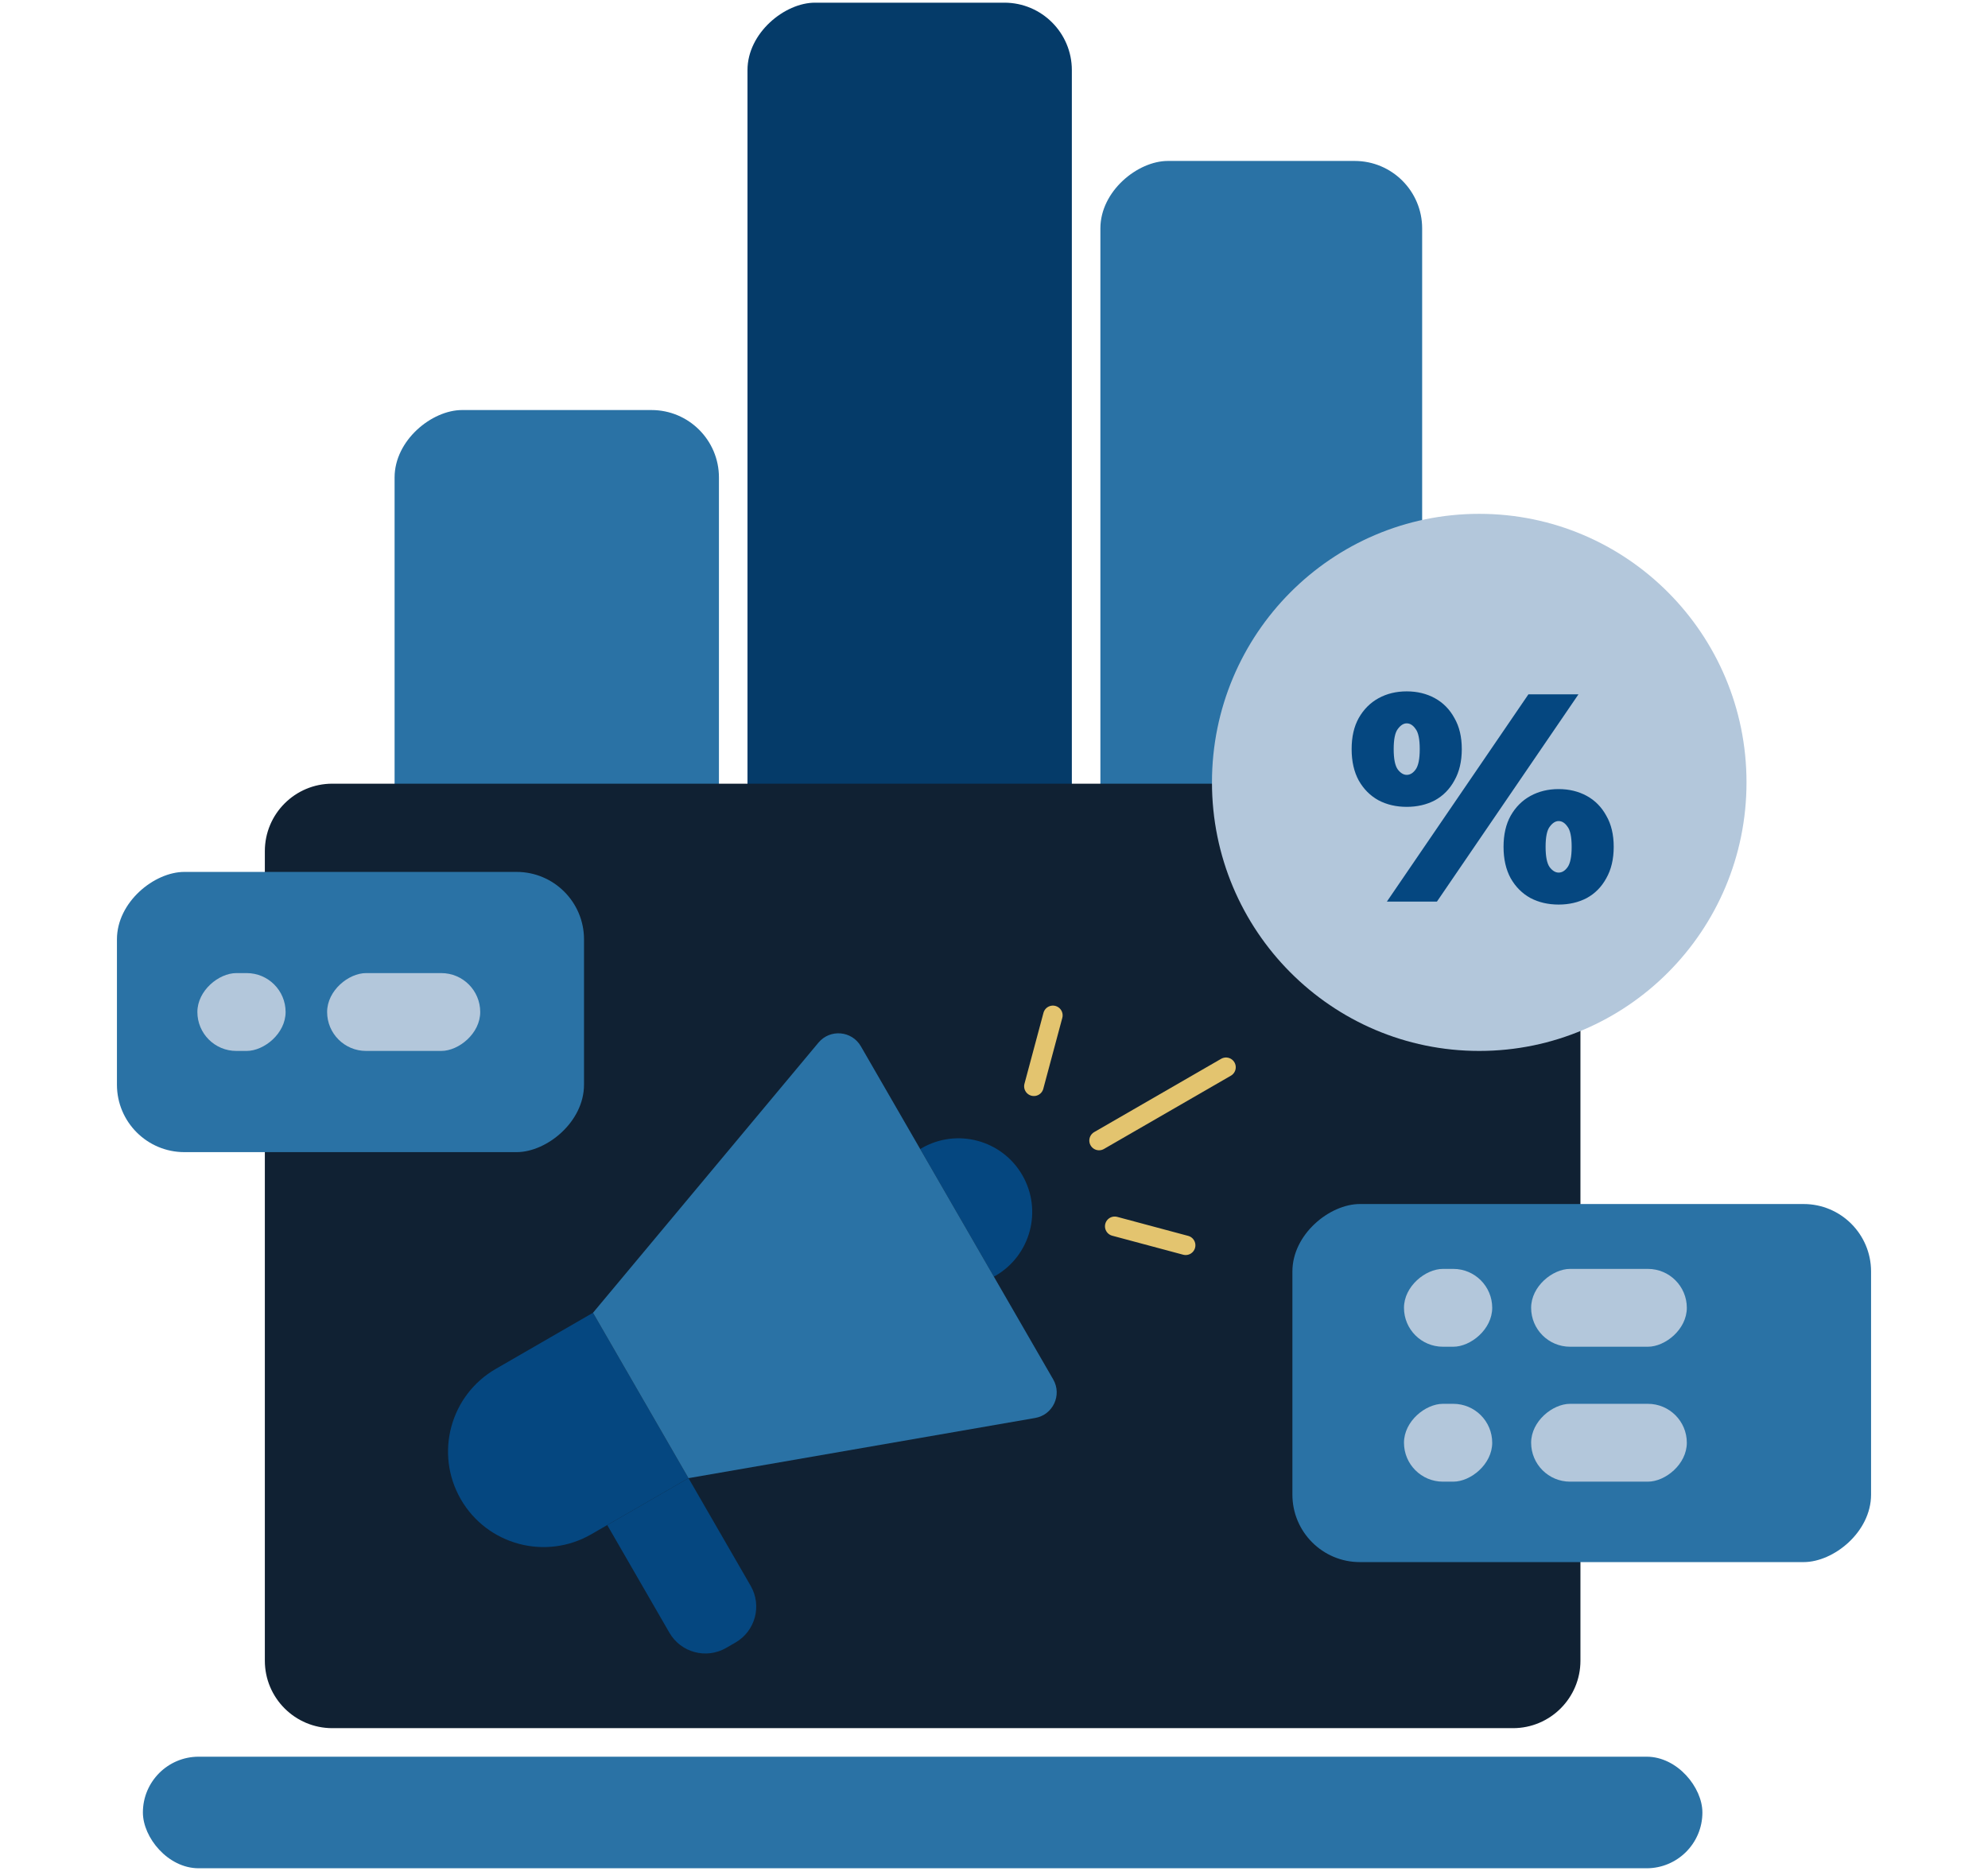 <?xml version="1.0" encoding="UTF-8"?> <svg xmlns="http://www.w3.org/2000/svg" width="357" height="336" viewBox="0 0 357 336" fill="none"> <rect x="70.859" y="252.574" width="178.935" height="58.247" rx="12.115" transform="rotate(-90 70.859 252.574)" fill="#2A72A5"></rect> <rect x="134.232" y="291.25" width="290.769" height="58.247" rx="12.115" transform="rotate(-90 134.232 291.25)" fill="#053B69"></rect> <rect x="197.605" y="231.605" width="202.7" height="57.781" rx="12.115" transform="rotate(-90 197.605 231.605)" fill="#2A72A5"></rect> <path d="M47.56 152.856C47.56 146.164 52.985 140.74 59.676 140.74H271.695C278.386 140.74 283.811 146.164 283.811 152.856V298.24C283.811 304.931 278.386 310.356 271.695 310.356H59.676C52.985 310.356 47.56 304.931 47.56 298.24V152.856Z" fill="#102133"></path> <rect x="25.66" y="315.481" width="280.052" height="20.037" rx="10.018" fill="#2A72A5"></rect> <ellipse cx="265.638" cy="140.507" rx="47.996" ry="48.228" fill="#B3C7DB"></ellipse> <path d="M249.052 161.917L274.47 124.693H283.457L258.039 161.917H249.052ZM252.614 144.901C250.735 144.901 249.052 144.511 247.563 143.731C246.074 142.915 244.886 141.728 244 140.168C243.149 138.608 242.723 136.729 242.723 134.531C242.723 132.333 243.149 130.472 244 128.947C244.886 127.388 246.074 126.2 247.563 125.384C249.052 124.569 250.735 124.161 252.614 124.161C254.493 124.161 256.177 124.569 257.666 125.384C259.155 126.2 260.325 127.388 261.176 128.947C262.062 130.472 262.505 132.333 262.505 134.531C262.505 136.729 262.062 138.608 261.176 140.168C260.325 141.728 259.155 142.915 257.666 143.731C256.177 144.511 254.493 144.901 252.614 144.901ZM252.614 139.157C253.217 139.157 253.749 138.838 254.21 138.2C254.706 137.527 254.954 136.304 254.954 134.531C254.954 132.758 254.706 131.553 254.21 130.915C253.749 130.241 253.217 129.905 252.614 129.905C252.047 129.905 251.515 130.241 251.019 130.915C250.523 131.553 250.275 132.758 250.275 134.531C250.275 136.304 250.523 137.527 251.019 138.2C251.515 138.838 252.047 139.157 252.614 139.157ZM279.895 162.449C278.016 162.449 276.332 162.059 274.843 161.279C273.354 160.464 272.166 159.276 271.28 157.716C270.429 156.157 270.003 154.278 270.003 152.08C270.003 149.882 270.429 148.02 271.28 146.496C272.166 144.936 273.354 143.748 274.843 142.933C276.332 142.118 278.016 141.71 279.895 141.71C281.773 141.71 283.457 142.118 284.946 142.933C286.435 143.748 287.605 144.936 288.456 146.496C289.342 148.02 289.786 149.882 289.786 152.08C289.786 154.278 289.342 156.157 288.456 157.716C287.605 159.276 286.435 160.464 284.946 161.279C283.457 162.059 281.773 162.449 279.895 162.449ZM279.895 156.706C280.497 156.706 281.029 156.387 281.49 155.749C281.986 155.075 282.234 153.852 282.234 152.08C282.234 150.307 281.986 149.102 281.49 148.464C281.029 147.79 280.497 147.453 279.895 147.453C279.327 147.453 278.796 147.79 278.299 148.464C277.803 149.102 277.555 150.307 277.555 152.08C277.555 153.852 277.803 155.075 278.299 155.749C278.796 156.387 279.327 156.706 279.895 156.706Z" fill="#054780"></path> <rect x="21" y="206.909" width="50.325" height="83.876" rx="12.115" transform="rotate(-90 21 206.909)" fill="#2A72A5"></rect> <rect x="58.744" y="188.735" width="13.979" height="27.493" rx="6.99" transform="rotate(-90 58.744 188.735)" fill="#B3C7DB"></rect> <rect x="35.445" y="188.735" width="13.979" height="15.843" rx="6.99" transform="rotate(-90 35.445 188.735)" fill="#B3C7DB"></rect> <rect x="232.087" y="280.533" width="64.305" height="103.913" rx="12.115" transform="rotate(-90 232.087 280.533)" fill="#2A72A5"></rect> <rect x="274.957" y="241.857" width="13.979" height="27.959" rx="6.99" transform="rotate(-90 274.957 241.857)" fill="#B3C7DB"></rect> <rect x="274.957" y="266.088" width="13.979" height="27.959" rx="6.99" transform="rotate(-90 274.957 266.088)" fill="#B3C7DB"></rect> <rect x="252.124" y="241.857" width="13.979" height="15.843" rx="6.99" transform="rotate(-90 252.124 241.857)" fill="#B3C7DB"></rect> <rect x="252.124" y="266.088" width="13.979" height="15.843" rx="6.99" transform="rotate(-90 252.124 266.088)" fill="#B3C7DB"></rect> <path d="M82.757 269.259C78.022 261.057 80.832 250.569 89.034 245.834L106.49 235.756L123.639 265.457L106.182 275.536C97.98 280.271 87.493 277.461 82.757 269.259V269.259Z" fill="#054780"></path> <path d="M183.587 211.045C187.242 217.376 185.073 225.472 178.742 229.127L178.481 229.278L165.244 206.35L165.504 206.2C171.836 202.544 179.932 204.714 183.587 211.045V211.045Z" fill="#054780"></path> <path d="M109.048 273.881L123.639 265.457L134.803 284.794C136.862 288.36 135.64 292.92 132.074 294.979L130.397 295.947C126.831 298.005 122.271 296.784 120.212 293.218L109.048 273.881Z" fill="#054780"></path> <path d="M106.49 235.756L146.978 187.244C149.054 184.757 152.972 185.094 154.591 187.9L189.134 247.729C190.754 250.535 189.087 254.096 185.895 254.65L123.639 265.458L106.49 235.756Z" fill="#2A72A5"></path> <path d="M185.661 195.083L189.075 182.343" stroke="#E3C46F" stroke-width="3.5" stroke-linecap="round" stroke-linejoin="round"></path> <path d="M200.177 220.226L212.917 223.639" stroke="#E3C46F" stroke-width="3.5" stroke-linecap="round" stroke-linejoin="round"></path> <path d="M197.366 204.827L220.164 191.665" stroke="#E3C46F" stroke-width="3.5" stroke-linecap="round" stroke-linejoin="round"></path> </svg> 
